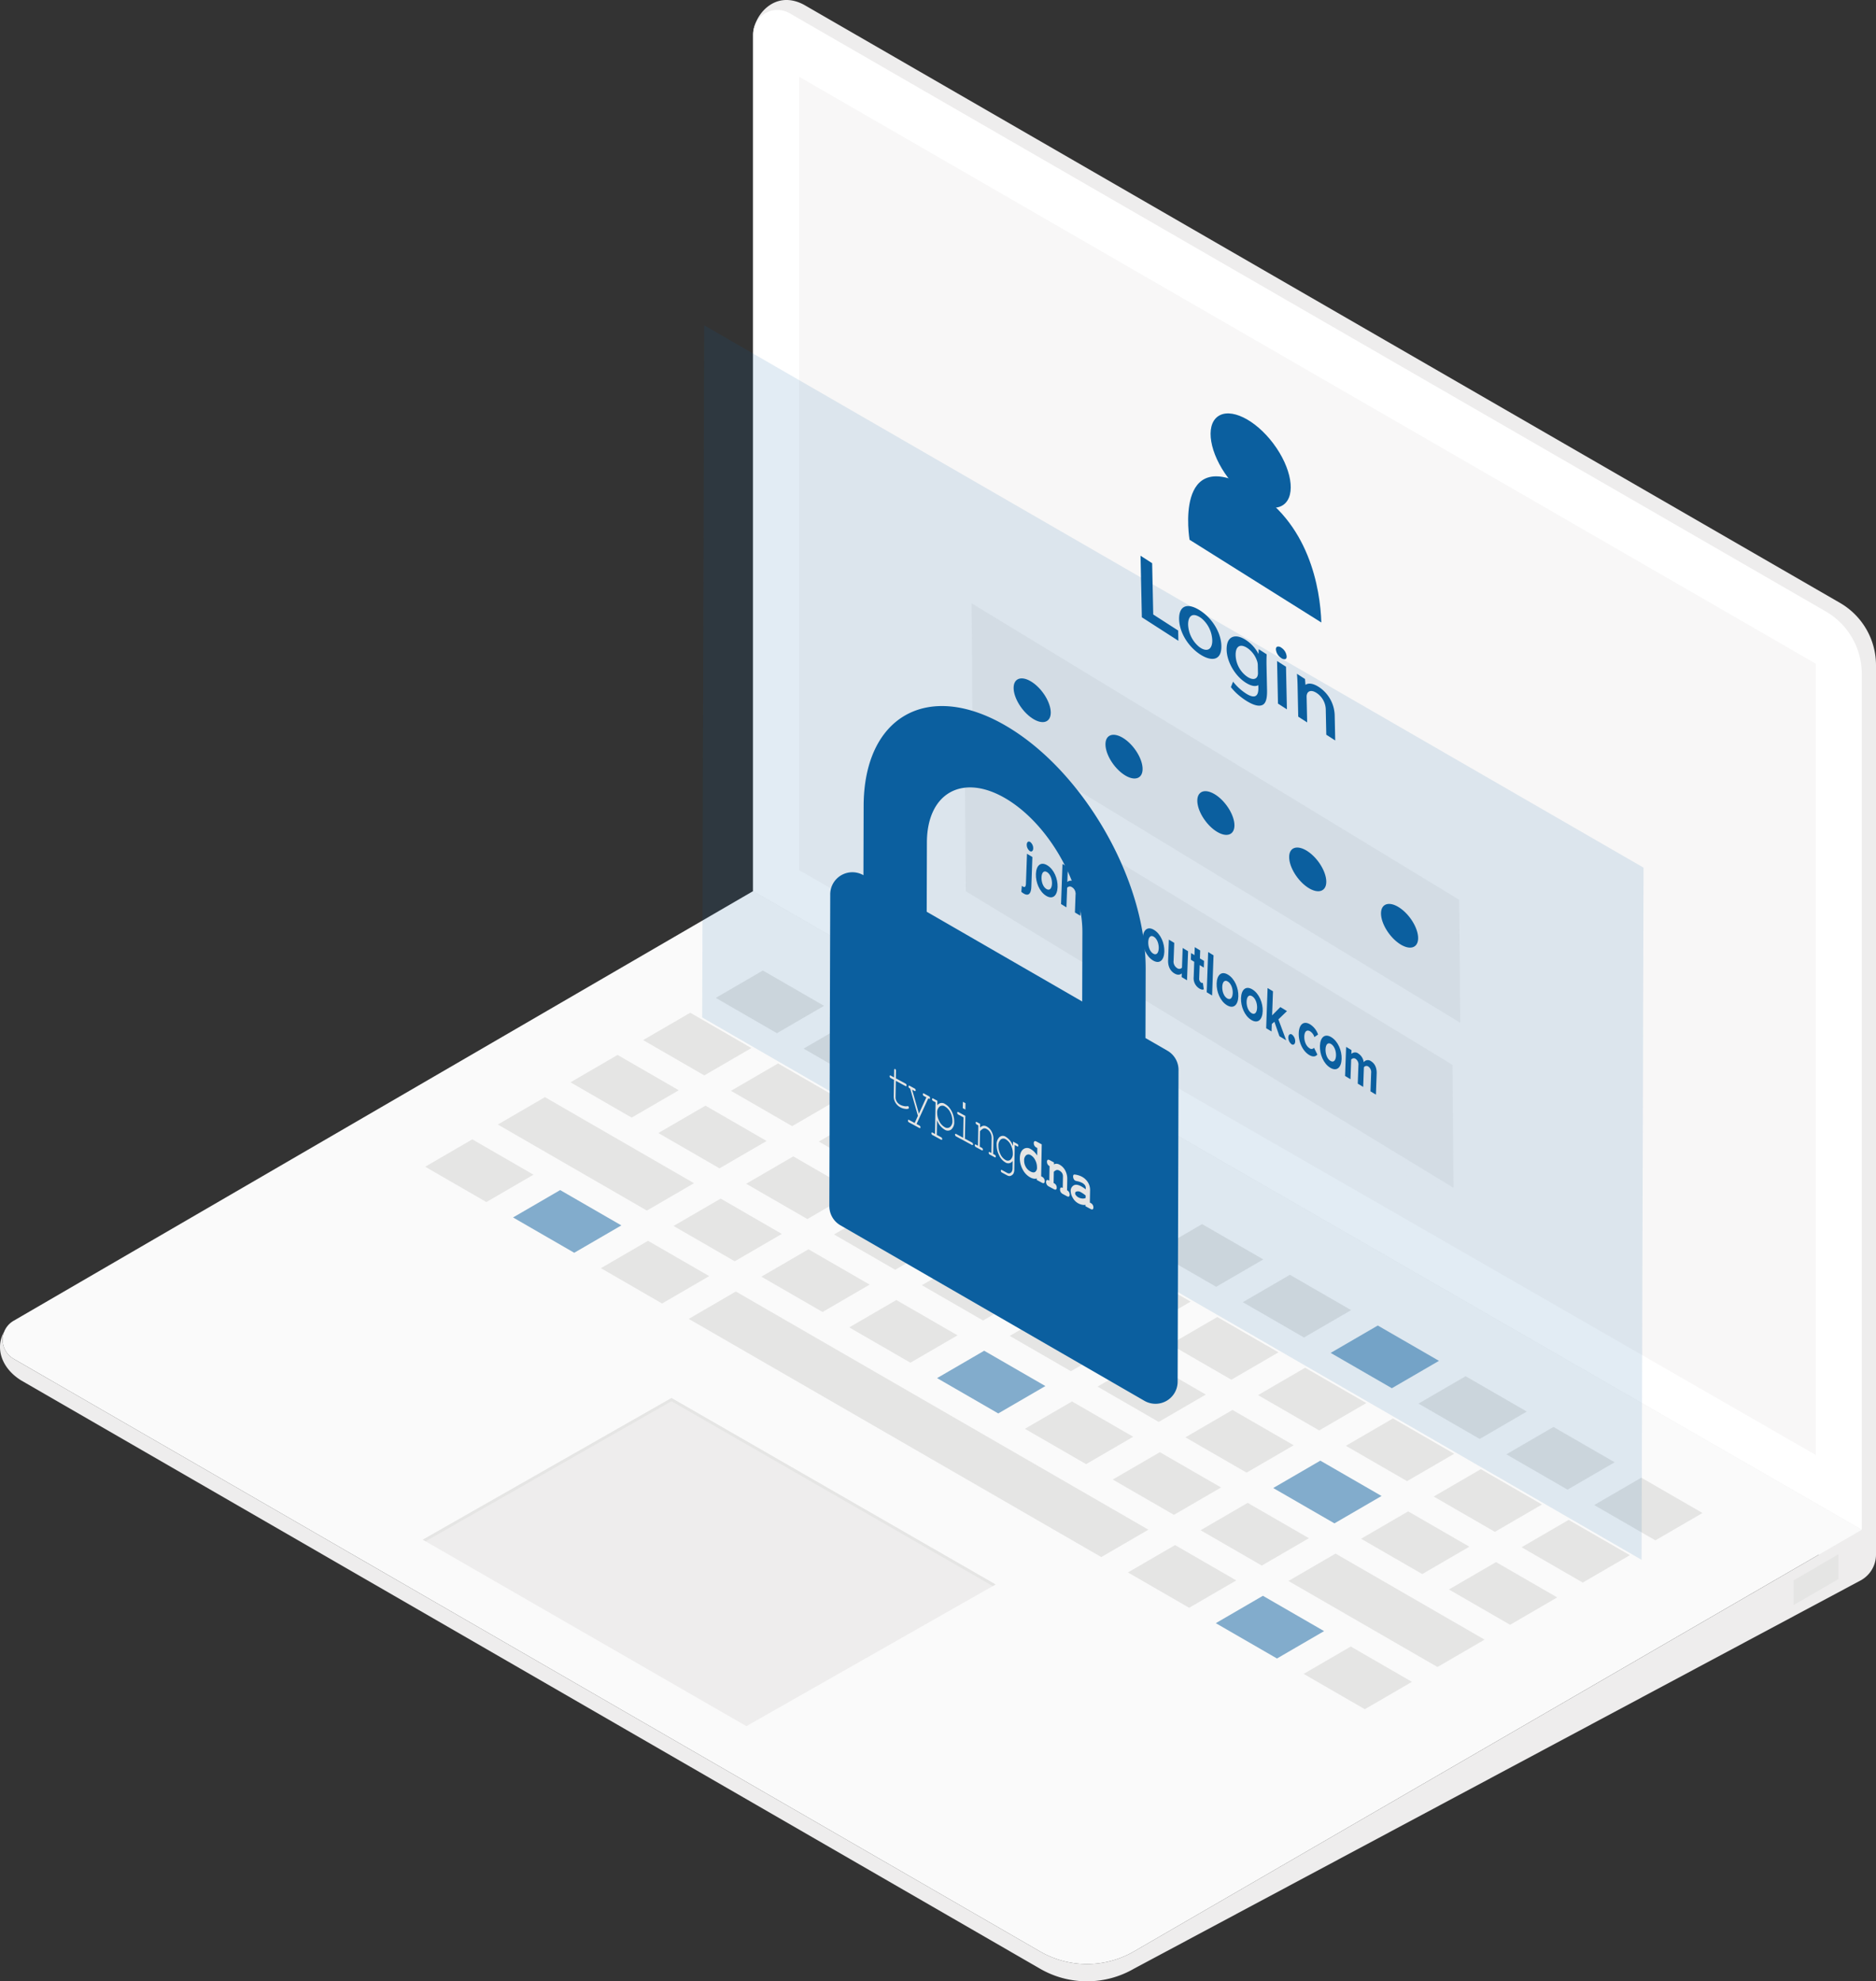 <svg id="Layer_1" data-name="Layer 1" xmlns="http://www.w3.org/2000/svg" viewBox="0 0 932.946 985.345"><rect x="0" y="0" width="932.946" height="985.345" fill="#333333" stroke="none"/><path d="M948.562,307.154,433.3,9.666c-14.789-7.837-25.243,5.769-25.243,15.092V466.2L938.195,780.415,597.458,977.797a46.61,46.61,0,0,1-46.672.033L40.293,683.086a10.911,10.911,0,0,1-4.708-13.45c-4.556,7.855-1.471,18.047,8.484,24.212L550.786,986.427a46.614,46.614,0,0,0,46.672-.033L959.414,792.993v-.022a14.585,14.585,0,0,0,7.059-12.493v-442.3A35.822,35.822,0,0,0,948.562,307.154Z" transform="translate(-33.527 -7.328)" style="fill:#eeeded"/><path d="M959.399,342.427V768.113L408.056,450.491V24.407a12.112,12.112,0,0,1,18.168-10.489L941.486,311.405A35.821,35.821,0,0,1,959.399,342.427Z" transform="translate(-33.527 -7.328)" style="fill:#fff"/><polygon points="903.012 330.083 903.012 723.602 397.388 432.726 397.388 38.16 903.012 330.083" style="fill:#f8f7f7"/><path d="M654.961,249.844c-37.857-21.575-29.859,25.913-29.859,25.915l65.536,41.148C690.089,300.209,684.664,266.772,654.961,249.844Z" transform="translate(-33.527 -7.328)" style="fill:#0b5f9f"/><ellipse cx="655.487" cy="236.391" rx="14.108" ry="27.359" transform="translate(-44.134 433.666) rotate(-36.906)" style="fill:#0b5f9f"/><path d="M670.835,263.579a55.167,55.167,0,0,0-15.874-13.735c-5-2.85-9.211-4.359-12.764-4.851.124,2.993,1.677,9.926,12.304,16.623C662.665,266.76,667.887,265.522,670.835,263.579Z" transform="translate(-33.527 -7.328)" style="fill:#0b5f9f"/><polygon points="573.511 305.606 572.972 280.099 567.197 276.38 567.844 306.984 586.019 318.69 585.911 313.593 573.511 305.606" style="fill:#0b5f9f"/><path d="M631.988,312.118c-.538-.42-1.097-.817-1.661-1.18-6.375-4.106-10.563-2.354-10.421,4.363.122,5.814,3.64,12.254,8.96,16.404.518.404,1.051.782,1.586,1.127,2.788,1.795,5.359,2.51,7.24,2.01,2.185-.58,3.301-2.774,3.224-6.345C640.794,322.682,637.288,316.253,631.988,312.118Zm2.783,17.997c-1.069.668-2.567.45-4.221-.616-.255-.164-.51-.346-.758-.539a15.139,15.139,0,0,1-5.405-10.9c-.043-2.03.44-3.566,1.36-4.324,1.049-.864,2.629-.66,4.568.589.28.181.557.377.823.584a15,15,0,0,1,5.255,10.801C636.438,327.868,635.862,329.432,634.771,330.115Z" transform="translate(-33.527 -7.328)" style="fill:#0b5f9f"/><path d="M663.38,338.569c-.051-2.44-.004-4.001.053-5.515l.013-.326-3.968-2.555-.085,2.415a18.097,18.097,0,0,0-5.021-6.074c-.435-.339-.89-.662-1.355-.961-2.546-1.64-4.912-2.132-6.661-1.384-1.911.815-2.884,3.013-2.813,6.357.113,5.389,3.462,11.704,8.144,15.356.415.324.842.627,1.269.902,2.659,1.713,4.918,2.154,6.331,1.268l.03,1.382c.049,2.365-.52,3.758-1.695,4.135-1.053.339-2.585-.132-4.552-1.4a26.451,26.451,0,0,1-5.973-5.39l-.357-.444-1.083,2.719.21.268a28.455,28.455,0,0,0,4.812,4.666c.782.61,1.569,1.171,2.339,1.667,2.297,1.481,5.507,3.112,7.741,2.478,2.09-.506,2.977-2.861,2.876-7.635Zm-4.51,5.032c-.707,1.703-2.618,1.867-4.869.418-.308-.199-.612-.414-.901-.64l-.001-.001a13.593,13.593,0,0,1-5.08-10.18c-.047-2.232.492-3.749,1.557-4.388,1.029-.616,2.468-.364,4.162.727.266.172.53.359.784.557a12.769,12.769,0,0,1,4.282,6.383,6.499,6.499,0,0,1,.233,1.725l.078,3.691A4.496,4.496,0,0,1,658.87,343.6Z" transform="translate(-33.527 -7.328)" style="fill:#0b5f9f"/><polygon points="635.1 328.737 635.547 349.92 639.987 352.779 639.54 331.597 635.1 328.737" style="fill:#0b5f9f"/><path d="M670.701,334.602a2.454,2.454,0,0,0,2.029.527c.459-.176.69-.67.652-1.377a5.829,5.829,0,0,0-2.706-4.36,2.315,2.315,0,0,0-1.916-.476c-.481.173-.738.669-.722,1.396a5.792,5.792,0,0,0,2.271,4.014C670.437,334.423,670.567,334.516,670.701,334.602Z" transform="translate(-33.527 -7.328)" style="fill:#0b5f9f"/><path d="M697.273,362.995a17.41,17.41,0,0,0-6.783-13.233c-.366-.286-.735-.548-1.097-.781-3.236-2.084-5.462-1.961-6.638-1.046l-.237-2.923-4.016-2.586.034.362c.154,1.649.24,3.338.289,5.648l.323,15.3,4.44,2.861-.269-12.67a3.762,3.762,0,0,1,.21-1.49c.518-1.43,2.171-2.146,4.696-.52.276.178.544.368.796.565a10.209,10.209,0,0,1,3.822,8.08l.257,12.161,4.44,2.86Z" transform="translate(-33.527 -7.328)" style="fill:#0b5f9f"/><polygon points="472.347 382.297 471.932 442.836 714.636 593.788 715.051 533.249 472.347 382.297" style="fill:#f8f7f7"/><polygon points="483.16 300.022 483.636 361.152 726.165 508.632 725.688 447.502 483.16 300.022" style="fill:#eeeded"/><path d="M556.074,361.697c-.007-4.961-4.147-11.723-9.247-15.105s-9.229-2.101-9.222,2.859,4.147,11.723,9.247,15.105S556.08,366.657,556.074,361.697Z" transform="translate(-33.527 -7.328)" style="fill:#0b5f9f"/><ellipse cx="592.514" cy="383.614" rx="6.537" ry="12.677" transform="translate(-145.162 425.353) rotate(-36.906)" style="fill:#0b5f9f"/><ellipse cx="638.189" cy="411.654" rx="6.537" ry="12.677" transform="translate(-152.848 458.401) rotate(-36.906)" style="fill:#0b5f9f"/><path d="M693.099,445.817c-.007-4.961-4.147-11.723-9.247-15.104s-9.229-2.101-9.222,2.859,4.147,11.723,9.247,15.105S693.105,450.778,693.099,445.817Z" transform="translate(-33.527 -7.328)" style="fill:#0b5f9f"/><path d="M738.774,473.857c-.007-4.961-4.147-11.723-9.247-15.105s-9.229-2.101-9.222,2.86,4.147,11.723,9.247,15.104S738.78,478.818,738.774,473.857Z" transform="translate(-33.527 -7.328)" style="fill:#0b5f9f"/><path d="M408.056,450.491,40.268,664.198a10.912,10.912,0,0,0,.025,18.887L550.786,977.831a46.607,46.607,0,0,0,46.672-.035l361.941-209.684Z" transform="translate(-33.527 -7.328)" style="fill:#fafafa"/><polyline points="802.966 727.217 779.544 740.827 749.122 723.264 772.546 709.653 802.966 727.217" style="fill:#e5e5e4"/><polyline points="759.293 702 735.869 715.614 705.431 698.04 728.855 684.427 759.293 702" style="fill:#e5e5e4"/><polyline points="715.602 676.775 692.179 690.388 661.758 672.825 685.18 659.211 715.602 676.775" style="fill:#0b5f9f;opacity:0.5;isolation:isolate"/><polyline points="671.911 651.552 648.488 665.164 618.066 647.599 641.49 633.987 671.911 651.552" style="fill:#e5e5e4"/><polyline points="628.237 626.335 604.813 639.948 574.392 622.384 597.815 608.772 628.237 626.335" style="fill:#e5e5e4"/><polyline points="584.546 601.11 561.123 614.722 530.702 597.159 554.124 583.546 584.546 601.11" style="fill:#e5e5e4"/><polyline points="540.857 575.886 517.432 589.499 487.01 571.933 510.434 558.322 540.857 575.886" style="fill:#e5e5e4"/><polyline points="497.181 550.671 473.758 564.283 443.336 546.719 466.759 533.107 497.181 550.671" style="fill:#e5e5e4"/><polyline points="453.491 525.446 430.066 539.057 399.646 521.494 423.069 507.882 453.491 525.446" style="fill:#e5e5e4"/><polyline points="409.801 500.221 386.376 513.833 355.956 496.27 379.379 482.657 409.801 500.221" style="fill:#e5e5e4"/><polyline points="810.533 773.435 787.11 787.046 756.689 769.482 780.111 755.869 810.533 773.435" style="fill:#e5e5e4"/><polyline points="766.844 748.209 743.419 761.821 712.998 744.258 736.422 730.646 766.844 748.209" style="fill:#e5e5e4"/><polyline points="723.168 722.993 699.746 736.605 669.306 719.032 692.731 705.42 723.168 722.993" style="fill:#e5e5e4"/><polyline points="679.478 697.769 656.054 711.382 625.633 693.816 649.056 680.204 679.478 697.769" style="fill:#e5e5e4"/><polyline points="635.788 672.543 612.363 686.157 581.943 668.593 605.366 654.98 635.788 672.543" style="fill:#e5e5e4"/><polyline points="592.113 647.328 568.69 660.94 538.267 643.377 561.692 629.765 592.113 647.328" style="fill:#e5e5e4"/><polyline points="548.423 622.104 524.999 635.716 494.578 618.151 518 604.54 548.423 622.104" style="fill:#e5e5e4"/><polyline points="504.732 596.878 481.308 610.491 450.887 592.927 474.31 579.315 504.732 596.878" style="fill:#0b5f9f;opacity:0.5;isolation:isolate"/><polyline points="461.057 571.663 437.635 585.276 407.212 567.712 430.636 554.1 461.057 571.663" style="fill:#e5e5e4"/><polyline points="417.367 546.439 393.944 560.051 363.522 542.486 386.945 528.876 417.367 546.439" style="fill:#e5e5e4"/><polyline points="373.676 521.214 350.252 534.826 319.831 517.262 343.254 503.65 373.676 521.214" style="fill:#e5e5e4"/><polyline points="774.409 794.426 750.987 808.04 720.565 790.476 743.989 776.863 774.409 794.426" style="fill:#e5e5e4"/><polyline points="730.719 769.201 707.295 782.814 676.874 765.25 700.297 751.637 730.719 769.201" style="fill:#e5e5e4"/><polyline points="687.044 743.987 663.622 757.598 633.184 740.025 656.606 726.414 687.044 743.987" style="fill:#0b5f9f;opacity:0.5;isolation:isolate"/><polyline points="643.354 718.761 619.931 732.374 589.509 714.81 612.933 701.198 643.354 718.761" style="fill:#e5e5e4"/><polyline points="599.663 693.537 576.24 707.149 545.818 689.585 569.241 675.972 599.663 693.537" style="fill:#e5e5e4"/><polyline points="555.989 668.322 532.566 681.933 502.143 664.369 525.567 650.757 555.989 668.322" style="fill:#e5e5e4"/><polyline points="512.298 643.097 488.875 656.709 458.453 639.145 481.877 625.533 512.298 643.097" style="fill:#e5e5e4"/><polyline points="468.608 617.872 445.185 631.483 414.762 613.92 438.187 600.307 468.608 617.872" style="fill:#e5e5e4"/><polyline points="424.934 592.657 401.51 606.269 371.087 588.705 394.512 575.093 424.934 592.657" style="fill:#e5e5e4"/><polyline points="381.243 567.432 357.819 581.044 327.397 563.48 350.822 549.868 381.243 567.432" style="fill:#e5e5e4"/><polyline points="337.552 542.207 314.13 555.818 283.707 538.255 307.131 524.644 337.552 542.207" style="fill:#e5e5e4"/><polyline points="738.285 815.419 714.862 829.032 640.749 786.243 664.174 772.631 738.285 815.419" style="fill:#e5e5e4"/><polyline points="650.92 764.98 627.497 778.592 597.06 761.019 620.482 747.406 650.92 764.98" style="fill:#e5e5e4"/><polyline points="607.231 739.754 583.806 753.366 553.384 735.803 576.809 722.19 607.231 739.754" style="fill:#e5e5e4"/><polyline points="563.539 714.53 540.117 728.142 509.694 710.577 533.118 696.966 563.539 714.53" style="fill:#e5e5e4"/><polyline points="519.866 689.315 496.441 702.927 466.02 685.363 489.443 671.751 519.866 689.315" style="fill:#0b5f9f;opacity:0.5;isolation:isolate"/><polyline points="476.175 664.09 452.751 677.701 422.329 660.138 445.753 646.526 476.175 664.09" style="fill:#e5e5e4"/><polyline points="432.483 638.865 409.061 652.477 378.638 634.914 402.062 621.301 432.483 638.865" style="fill:#e5e5e4"/><polyline points="388.81 613.649 365.386 627.262 334.965 609.699 358.387 596.085 388.81 613.649" style="fill:#e5e5e4"/><polyline points="345.119 588.426 321.695 602.037 247.582 559.249 271.006 545.637 345.119 588.426" style="fill:#e5e5e4"/><polyline points="702.162 836.413 678.738 850.024 648.317 832.46 671.74 818.848 702.162 836.413" style="fill:#e5e5e4"/><polyline points="658.471 811.187 635.047 824.801 604.625 807.236 628.049 793.624 658.471 811.187" style="fill:#0b5f9f;opacity:0.5;isolation:isolate"/><polyline points="614.797 785.972 591.374 799.584 560.935 782.012 584.359 768.398 614.797 785.972" style="fill:#e5e5e4"/><polyline points="571.106 760.748 547.682 774.36 342.516 655.906 365.938 642.294 571.106 760.748" style="fill:#e5e5e4"/><polyline points="352.685 634.643 329.262 648.255 298.84 630.69 322.265 617.078 352.685 634.643" style="fill:#e5e5e4"/><polyline points="308.995 609.417 285.57 623.031 255.15 605.466 278.573 591.854 308.995 609.417" style="fill:#0b5f9f;opacity:0.5;isolation:isolate"/><polyline points="265.304 584.193 241.881 597.805 211.46 580.241 234.882 566.628 265.304 584.193" style="fill:#e5e5e4"/><polyline points="846.658 752.441 823.235 766.053 792.811 748.489 816.236 734.877 846.658 752.441" style="fill:#e5e5e4"/><polygon points="333.947 695.273 210.257 765.729 371.185 858.451 495.115 787.994 333.947 695.273" style="fill:#eeeded"/><polygon points="891.988 785.935 891.988 798.218 914.166 785.372 914.166 773.09 891.988 785.935" style="fill:#e5e5e4"/><polygon points="914.164 785.372 903.624 779.195 914.164 773.088 914.164 785.372" style="fill:#e5e5e4"/><polygon points="479.812 382.092 480.288 443.222 722.817 590.702 722.341 529.572 479.812 382.092" style="fill:#eeeded"/><polygon points="333.946 696.858 493.729 788.783 495.113 787.995 333.946 695.274 210.257 765.731 211.64 766.526 333.946 696.858" style="fill:#e5e5e4"/><polygon points="350.186 161.787 817.344 431.502 816.369 775.721 349.21 506.006 350.186 161.787" style="fill:#0b5f9f;opacity:0.12;isolation:isolate"/><path d="M603.179,523.566l.098-34.441c.126-44.426-31.235-98.746-69.906-121.072s-70.229-4.333-70.355,40.093l-.098,34.441h0a11.01,11.01,0,0,0-16.515,9.504L445.964,607.133a11.01,11.01,0,0,0,5.505,9.566l151.19,87.29A11.01,11.01,0,0,0,619.174,694.485l.439-155.043a11.01,11.01,0,0,0-5.505-9.566Zm-31.472-18.17-77.325-44.644.098-34.441c.069-24.493,17.473-34.411,38.789-22.104s38.606,42.255,38.537,66.748Z" transform="translate(-33.527 -7.328)" style="fill:#0b5f9f"/><path d="M479.04,543.621l4.751,2.564a1.004,1.004,0,0,1,.572.94.432.432,0,0,1-.143.363q-.139.101-.451-.067l-4.751-2.564-.145,8.123a4.036,4.036,0,0,0,.578,2.102,4.377,4.377,0,0,0,1.774,1.676,6.4,6.4,0,0,0,1.924.664,3.897,3.897,0,0,0,1.619.03.419.419,0,0,1,.347-.003.732.732,0,0,1,.288.339,1.077,1.077,0,0,1,.117.496.421.421,0,0,1-.143.334,2.451,2.451,0,0,1-1.639.165,6.607,6.607,0,0,1-2.474-.77,6.185,6.185,0,0,1-2.42-2.318,5.92,5.92,0,0,1-.858-3.192l.145-8.123-1.615-.871a1.004,1.004,0,0,1-.572-.94.432.432,0,0,1,.143-.363q.138-.101.451.067l1.615.871.064-3.604a.835.835,0,0,1,.136-.557.249.249,0,0,1,.316-.02.767.767,0,0,1,.32.363,1.57,1.57,0,0,1,.114.692Z" transform="translate(-33.527 -7.328)" style="fill:#e5e5e4"/><path d="M490.018,562.251l-3.86-13.542-.26-.141a1.045,1.045,0,0,1-.445-.416,1.026,1.026,0,0,1-.128-.509.603.603,0,0,1,.074-.305.224.224,0,0,1,.181-.122.743.743,0,0,1,.34.117l2.396,1.293a1.004,1.004,0,0,1,.572.94.432.432,0,0,1-.143.363q-.139.101-.451-.067l-1.177-.635,3.395,11.941,3.701-8.112-1.177-.635a1.004,1.004,0,0,1-.572-.94.432.432,0,0,1,.143-.363q.138-.101.451.067l2.386,1.288a1.069,1.069,0,0,1,.455.422,1.055,1.055,0,0,1,.127.524.51.51,0,0,1-.09.304.226.226,0,0,1-.191.11,2.362,2.362,0,0,1-.584-.264l-5.824,12.747,1.365.737a1.063,1.063,0,0,1,.445.409,1.014,1.014,0,0,1,.128.516.432.432,0,0,1-.143.363q-.139.101-.451-.067l-5.043-2.721a1.064,1.064,0,0,1-.445-.409,1.014,1.014,0,0,1-.128-.516.429.429,0,0,1,.143-.37q.138-.094.451.075l2.74,1.479Z" transform="translate(-33.527 -7.328)" style="fill:#e5e5e4"/><path d="M499.693,554.766l-.04,2.223a2.755,2.755,0,0,1,3.84-.613,7.432,7.432,0,0,1,2.371,2.13,10.677,10.677,0,0,1,1.651,3.261,10.994,10.994,0,0,1,.543,3.484,4.74,4.74,0,0,1-1.43,3.77,2.802,2.802,0,0,1-3.352.077,8.877,8.877,0,0,1-3.755-4.711l-.131,7.353,2.126,1.147a1.063,1.063,0,0,1,.445.409,1.014,1.014,0,0,1,.128.516.432.432,0,0,1-.143.363q-.139.101-.451-.067l-4.178-2.255a1.064,1.064,0,0,1-.445-.409,1.014,1.014,0,0,1-.128-.516.429.429,0,0,1,.143-.37q.138-.094.451.075l1.177.635.281-15.738-1.177-.635a1.004,1.004,0,0,1-.572-.94.432.432,0,0,1,.143-.363q.138-.101.451.067Zm7.479,10.008a8.806,8.806,0,0,0-1.035-4.204,6.627,6.627,0,0,0-2.656-2.952,2.295,2.295,0,0,0-2.726.055,3.743,3.743,0,0,0-1.169,3.008,8.829,8.829,0,0,0,1.04,4.214,6.661,6.661,0,0,0,2.672,2.967,2.283,2.283,0,0,0,2.705-.059A3.759,3.759,0,0,0,507.173,564.774Z" transform="translate(-33.527 -7.328)" style="fill:#e5e5e4"/><path d="M513.592,562.266l-.203,11.364,3.438,1.855a1.089,1.089,0,0,1,.455.415,1.015,1.015,0,0,1,.128.516.432.432,0,0,1-.143.363q-.139.101-.462-.073l-7.752-4.183a1.045,1.045,0,0,1-.445-.416,1.027,1.027,0,0,1-.128-.509.429.429,0,0,1,.143-.37q.138-.094.451.075L512.514,573.158l.181-10.129-2.553-1.377a1.075,1.075,0,0,1-.45-.419,1.012,1.012,0,0,1-.133-.512.451.451,0,0,1,.144-.377q.138-.101.462.073Zm.081-6.28-.056,3.153-1.292-.697.056-3.153Z" transform="translate(-33.527 -7.328)" style="fill:#e5e5e4"/><path d="M520.95,566.237l-.033,1.846a3.437,3.437,0,0,1,1.689-.893,2.817,2.817,0,0,1,1.676.406,5.831,5.831,0,0,1,1.813,1.58,7.51,7.51,0,0,1,1.032,2.017,6.564,6.564,0,0,1,.437,2.327l-.137,7.687.74.399a1.064,1.064,0,0,1,.445.409,1.015,1.015,0,0,1,.128.516.432.432,0,0,1-.143.363q-.139.101-.451-.067l-2.344-1.265a1.068,1.068,0,0,1-.455-.422,1.026,1.026,0,0,1-.128-.509.429.429,0,0,1,.143-.37q.138-.094.461.08l.729.394.134-7.484a5.23,5.23,0,0,0-.638-2.552,4.359,4.359,0,0,0-1.797-1.872,2.205,2.205,0,0,0-1.509-.323,4.688,4.688,0,0,0-1.856,1.441l-.137,7.658.99.534a1.064,1.064,0,0,1,.445.409,1.015,1.015,0,0,1,.128.516.432.432,0,0,1-.143.363q-.139.101-.451-.067l-2.855-1.541a1.045,1.045,0,0,1-.445-.416,1.026,1.026,0,0,1-.128-.509.429.429,0,0,1,.143-.37q.138-.094.451.075l.99.534.181-10.129-.74-.399a1.004,1.004,0,0,1-.572-.94.432.432,0,0,1,.143-.363q.138-.101.451.067Z" transform="translate(-33.527 -7.328)" style="fill:#e5e5e4"/><path d="M537.268,577.302l.04-2.238,2.053,1.108a1.004,1.004,0,0,1,.572.94.432.432,0,0,1-.143.363q-.139.101-.451-.067l-1.177-.635-.218,12.192a4.478,4.478,0,0,1-.414,1.977,2.277,2.277,0,0,1-.857.873,2.417,2.417,0,0,1-1.08.4,2.577,2.577,0,0,1-1.287-.401l-2.48-1.338a1.064,1.064,0,0,1-.445-.409,1.014,1.014,0,0,1-.128-.516.451.451,0,0,1,.144-.377q.138-.101.451.067l2.511,1.37a1.714,1.714,0,0,0,1.401.198,1.967,1.967,0,0,0,1.055-1.059,3.487,3.487,0,0,0,.257-1.431l.065-3.662a2.583,2.583,0,0,1-3.674.732,7.729,7.729,0,0,1-3.077-3.546,11.155,11.155,0,0,1-1.227-5.203,4.873,4.873,0,0,1,1.388-3.785,2.569,2.569,0,0,1,3.143-.182A8.529,8.529,0,0,1,537.268,577.302Zm-.066,3.677a8.904,8.904,0,0,0-.993-4.204,6.281,6.281,0,0,0-2.5-2.846,2.09,2.09,0,0,0-2.548.129,3.924,3.924,0,0,0-1.117,3.058,8.963,8.963,0,0,0,.987,4.208,6.25,6.25,0,0,0,2.495,2.85,2.101,2.101,0,0,0,2.553-.126A3.925,3.925,0,0,0,537.202,580.978Z" transform="translate(-33.527 -7.328)" style="fill:#e5e5e4"/><path d="M551.586,576.445l-.284,15.869.365.197a2.591,2.591,0,0,1,1.087,1.004,2.491,2.491,0,0,1,.314,1.263,1.048,1.048,0,0,1-.347.891q-.336.237-1.107-.179l-2.501-1.349.013-.727a3.654,3.654,0,0,1-1.543.077,5.182,5.182,0,0,1-1.657-.586,9.359,9.359,0,0,1-3.841-4.032,11.507,11.507,0,0,1-1.383-5.625q.054-3.022,1.634-4.327a3.17,3.17,0,0,1,3.799-.106,7.182,7.182,0,0,1,1.629,1.239,12.884,12.884,0,0,1,1.565,1.923l.066-3.706-.365-.197a2.583,2.583,0,0,1-1.092-1.007,2.478,2.478,0,0,1-.309-1.245,1.067,1.067,0,0,1,.348-.906q.336-.237,1.107.179Zm-2.362,11.49a7.611,7.611,0,0,0-.871-3.625,5.595,5.595,0,0,0-2.248-2.504,1.912,1.912,0,0,0-2.284.059,3.235,3.235,0,0,0-.982,2.58,6.269,6.269,0,0,0,.785,3.145,5.649,5.649,0,0,0,2.336,2.324q1.511.815,2.374.217A2.552,2.552,0,0,0,549.224,587.935Z" transform="translate(-33.527 -7.328)" style="fill:#e5e5e4"/><path d="M557.674,585.438l-.018,1.003a2.185,2.185,0,0,1,1.305-.352,3.59,3.59,0,0,1,1.533.475,6.998,6.998,0,0,1,2.971,3.261,8.558,8.558,0,0,1,.814,3.902l-.099,5.537a2.352,2.352,0,0,1,.993.954,2.523,2.523,0,0,1,.304,1.257,1.048,1.048,0,0,1-.347.891q-.336.237-1.107-.179l-1.928-1.04a2.584,2.584,0,0,1-1.092-1.007,2.505,2.505,0,0,1-.309-1.26,1.064,1.064,0,0,1,.342-.894q.33-.24,1.008.126l.101-5.624a3.163,3.163,0,0,0-.35-1.627,3.569,3.569,0,0,0-1.459-1.374,2.043,2.043,0,0,0-1.304-.3,3.238,3.238,0,0,0-1.442.931l-.099,5.537a3.099,3.099,0,0,1,1.059.791,2.555,2.555,0,0,1,.488,1.554,1.048,1.048,0,0,1-.347.891q-.336.237-1.107-.179l-2.428-1.31a2.583,2.583,0,0,1-1.092-1.007,2.505,2.505,0,0,1-.309-1.26q.015-.814.523-.994.254-.083,1.077.361l.129-7.237a2.337,2.337,0,0,1-.993-.961,2.534,2.534,0,0,1-.304-1.25,1.048,1.048,0,0,1,.347-.891q.336-.237,1.107.179Z" transform="translate(-33.527 -7.328)" style="fill:#e5e5e4"/><path d="M573.325,607.205l.012-.698a4.22,4.22,0,0,1-1.787-.062,6.774,6.774,0,0,1-4.536-3.431,6.725,6.725,0,0,1-1.023-3.391,3.057,3.057,0,0,1,1.432-2.741q1.399-.866,3.816.438a17.029,17.029,0,0,1,2.235,1.499l.013-.712a2.36,2.36,0,0,0-.392-1.312,4.11,4.11,0,0,0-1.561-1.268,8.706,8.706,0,0,0-2.468-.804,3.264,3.264,0,0,1-.879-.283,1.774,1.774,0,0,1-.716-.819,2.701,2.701,0,0,1-.277-1.257,1.418,1.418,0,0,1,.116-.598.531.531,0,0,1,.3-.286,2.061,2.061,0,0,1,.789.022,10.744,10.744,0,0,1,1.624.385,8.667,8.667,0,0,1,1.493.622,7.82,7.82,0,0,1,3.068,2.866,7.122,7.122,0,0,1,1.041,3.87l-.11,6.132.365.197a2.584,2.584,0,0,1,1.092,1.007,2.506,2.506,0,0,1,.309,1.26,1.048,1.048,0,0,1-.347.891q-.336.237-1.107-.179ZM573.42,601.872a15.352,15.352,0,0,0-2.359-1.625,2.639,2.639,0,0,0-2.256-.322.878.878,0,0,0-.604.833,1.44,1.44,0,0,0,.269.835,3.905,3.905,0,0,0,1.419,1.25,4.696,4.696,0,0,0,1.753.52,3.58,3.58,0,0,0,1.755-.212Z" transform="translate(-33.527 -7.328)" style="fill:#e5e5e4"/><path d="M546.411,448.399c-.118,3.294-1.377,4.766-3.825,3.284a7.381,7.381,0,0,1-1.154-.852l.279-3.013a3.717,3.717,0,0,0,.587.448c.78.472,1.376.128,1.434-1.489l.528-14.854,2.68,1.621ZM544.142,427.354c.044-1.258.82-1.83,1.686-1.306a3.937,3.937,0,0,1,1.521,3.246c-.045,1.258-.798,1.842-1.684,1.306A3.976,3.976,0,0,1,544.142,427.354Z" transform="translate(-33.527 -7.328)" style="fill:#0b5f9f"/><path d="M548.688,441.976c.146-4.103,2.295-6.351,5.649-4.322,3.375,2.043,5.277,6.743,5.131,10.846-.147,4.133-2.296,6.382-5.671,4.339C550.442,450.808,548.54,446.109,548.688,441.976Zm7.995,4.838c.08-2.246-.8-4.767-2.466-5.775-1.667-1.009-2.665.376-2.745,2.622-.081,2.276.778,4.784,2.445,5.793C555.583,450.462,556.602,449.09,556.683,446.814Z" transform="translate(-33.527 -7.328)" style="fill:#0b5f9f"/><path d="M568.407,452.318a3.776,3.776,0,0,0-1.805-3.784,1.735,1.735,0,0,0-2.382.302l-.347,9.733-2.679-1.621.711-19.976,2.679,1.621-.264,7.397c.694-.712,2-1.085,3.667-.076a6.946,6.946,0,0,1,3.149,6.557l-.365,10.272-2.679-1.621Z" transform="translate(-33.527 -7.328)" style="fill:#0b5f9f"/><path d="M580.622,459.772a3.864,3.864,0,0,0-1.781-3.831,1.702,1.702,0,0,0-2.382.302l-.347,9.733-2.679-1.621.515-14.465,2.679,1.621-.067,1.887c.694-.712,1.979-1.097,3.646-.089,2.236,1.354,3.249,3.802,3.148,6.617l-.363,10.212-2.68-1.621Z" transform="translate(-33.527 -7.328)" style="fill:#0b5f9f"/><path d="M594.115,457.352c4.029,2.438,6.495,8.214,6.318,13.186-.179,5.032-2.604,5.98-4.439,4.87a4.454,4.454,0,0,1-1.968-3.455l-.015-.192a2.25,2.25,0,0,1-3.123.558c-2.047-1.239-3.194-4.105-3.091-7.01.143-4.014,2.582-5.933,5.028-4.453a6.27,6.27,0,0,1,2.566,3.603l.288-1.448,2.384,1.443-1.336,6.656a6.818,6.818,0,0,0-.089.68,1.95,1.95,0,0,0,.731,1.82c.823.498,2.034-.208,2.155-3.622.169-4.732-1.993-9.375-5.537-11.52-3.986-2.413-7.646.452-7.845,6.052-.167,4.702,2.235,9.858,5.653,11.926a4.835,4.835,0,0,0,3.919.689l.411,1.167a5.48,5.48,0,0,1-4.456-.769c-3.84-2.324-6.54-8.15-6.352-13.451C585.548,457.705,589.727,454.697,594.115,457.352Zm.86,9.118a4.352,4.352,0,0,0-1.654-2.562c-1.688-1.021-2.987.395-3.065,2.581a4.143,4.143,0,0,0,1.657,3.695,1.706,1.706,0,0,0,2.411-.529Z" transform="translate(-33.527 -7.328)" style="fill:#0b5f9f"/><path d="M601.777,474.104c.146-4.103,2.294-6.351,5.648-4.322,3.376,2.043,5.278,6.743,5.132,10.846-.147,4.133-2.296,6.382-5.672,4.339C603.531,482.937,601.63,478.238,601.777,474.104Zm7.995,4.838c.08-2.246-.8-4.767-2.467-5.775-1.666-1.009-2.664.376-2.744,2.622-.081,2.276.778,4.784,2.444,5.793C608.673,482.591,609.691,481.219,609.772,478.943Z" transform="translate(-33.527 -7.328)" style="fill:#0b5f9f"/><path d="M621.227,491.413c-.735.688-1.996,1.025-3.663.017-2.236-1.354-3.229-3.729-3.129-6.544l.365-10.272,2.679,1.621-.312,8.775a3.819,3.819,0,0,0,1.783,3.802,1.759,1.759,0,0,0,2.379-.244l.349-9.793,2.68,1.622-.515,14.465-2.68-1.621Z" transform="translate(-33.527 -7.328)" style="fill:#0b5f9f"/><path d="M627.157,493.197l.269-7.547-1.688-1.021.118-3.324,1.688,1.021.141-3.954,2.701,1.634-.141,3.954,2.066,1.251-.118,3.324-2.066-1.251-.232,6.528a2.427,2.427,0,0,0,.871,2.149.957.957,0,0,0,.943.143l.467,3.22c-.419.267-1.15.252-2.269-.425A6.004,6.004,0,0,1,627.157,493.197Z" transform="translate(-33.527 -7.328)" style="fill:#0b5f9f"/><path d="M634.345,480.811l2.68,1.622-.711,19.976-2.68-1.622Z" transform="translate(-33.527 -7.328)" style="fill:#0b5f9f"/><path d="M638.576,496.375c.146-4.103,2.295-6.352,5.649-4.321,3.376,2.043,5.277,6.742,5.131,10.846-.147,4.133-2.295,6.381-5.671,4.339C640.331,505.208,638.429,500.507,638.576,496.375Zm7.996,4.839c.08-2.247-.8-4.767-2.467-5.776s-2.664.376-2.744,2.622c-.081,2.276.777,4.785,2.444,5.793S646.491,503.49,646.572,501.214Z" transform="translate(-33.527 -7.328)" style="fill:#0b5f9f"/><path d="M650.688,503.705c.146-4.103,2.295-6.352,5.649-4.322,3.375,2.043,5.277,6.743,5.131,10.846-.147,4.133-2.296,6.381-5.671,4.338C652.443,512.538,650.541,507.838,650.688,503.705Zm7.995,4.839c.08-2.246-.8-4.768-2.466-5.776-1.667-1.008-2.664.376-2.744,2.622-.081,2.277.777,4.785,2.444,5.794C657.584,512.191,658.603,510.82,658.684,508.544Z" transform="translate(-33.527 -7.328)" style="fill:#0b5f9f"/><path d="M667.298,515.47l-1.29,1.117-.132,3.713-2.679-1.621.711-19.977,2.679,1.622-.426,11.95,4.09-4.103,3.291,1.991-4.263,4.12,3.875,10.422-3.354-2.029Z" transform="translate(-33.527 -7.328)" style="fill:#0b5f9f"/><path d="M676.018,521.817a4.26,4.26,0,0,1,1.622,3.461c-.047,1.317-.866,1.953-1.795,1.391a4.257,4.257,0,0,1-1.622-3.459C674.27,521.892,675.09,521.257,676.018,521.817Z" transform="translate(-33.527 -7.328)" style="fill:#0b5f9f"/><path d="M685.076,516.776a9.741,9.741,0,0,1,3.938,5.044l-1.835,1.275a5.179,5.179,0,0,0-2.096-2.858c-1.625-.983-2.823.004-2.913,2.52-.09,2.517.988,4.912,2.613,5.896a1.531,1.531,0,0,0,2.207-.255l1.67,3.365c-.724.939-2.035,1.461-4.124.197-3.143-1.902-5.289-6.413-5.13-10.875C679.564,516.652,681.934,514.874,685.076,516.776Z" transform="translate(-33.527 -7.328)" style="fill:#0b5f9f"/><path d="M689.937,527.457c.146-4.103,2.294-6.352,5.648-4.321,3.376,2.043,5.277,6.742,5.131,10.846-.147,4.133-2.295,6.381-5.671,4.338C691.69,536.29,689.789,531.59,689.937,527.457Zm7.995,4.839c.08-2.246-.801-4.768-2.467-5.776-1.667-1.009-2.664.376-2.744,2.622-.081,2.277.777,4.785,2.444,5.794C696.831,535.943,697.851,534.571,697.932,532.296Z" transform="translate(-33.527 -7.328)" style="fill:#0b5f9f"/><path d="M715.406,540.943a3.384,3.384,0,0,0-1.437-3.225,1.562,1.562,0,0,0-2.17.399l-.348,9.764-2.701-1.635.325-9.135a3.381,3.381,0,0,0-1.437-3.225,1.572,1.572,0,0,0-2.169.431l-.347,9.733-2.68-1.621.515-14.466,2.68,1.622-.067,1.887a2.608,2.608,0,0,1,3.412-.229,6.088,6.088,0,0,1,2.733,4.347,2.532,2.532,0,0,1,3.596-.517c1.877,1.136,2.946,3.221,2.841,6.186l-.372,10.452-2.7-1.634Z" transform="translate(-33.527 -7.328)" style="fill:#0b5f9f"/></svg>